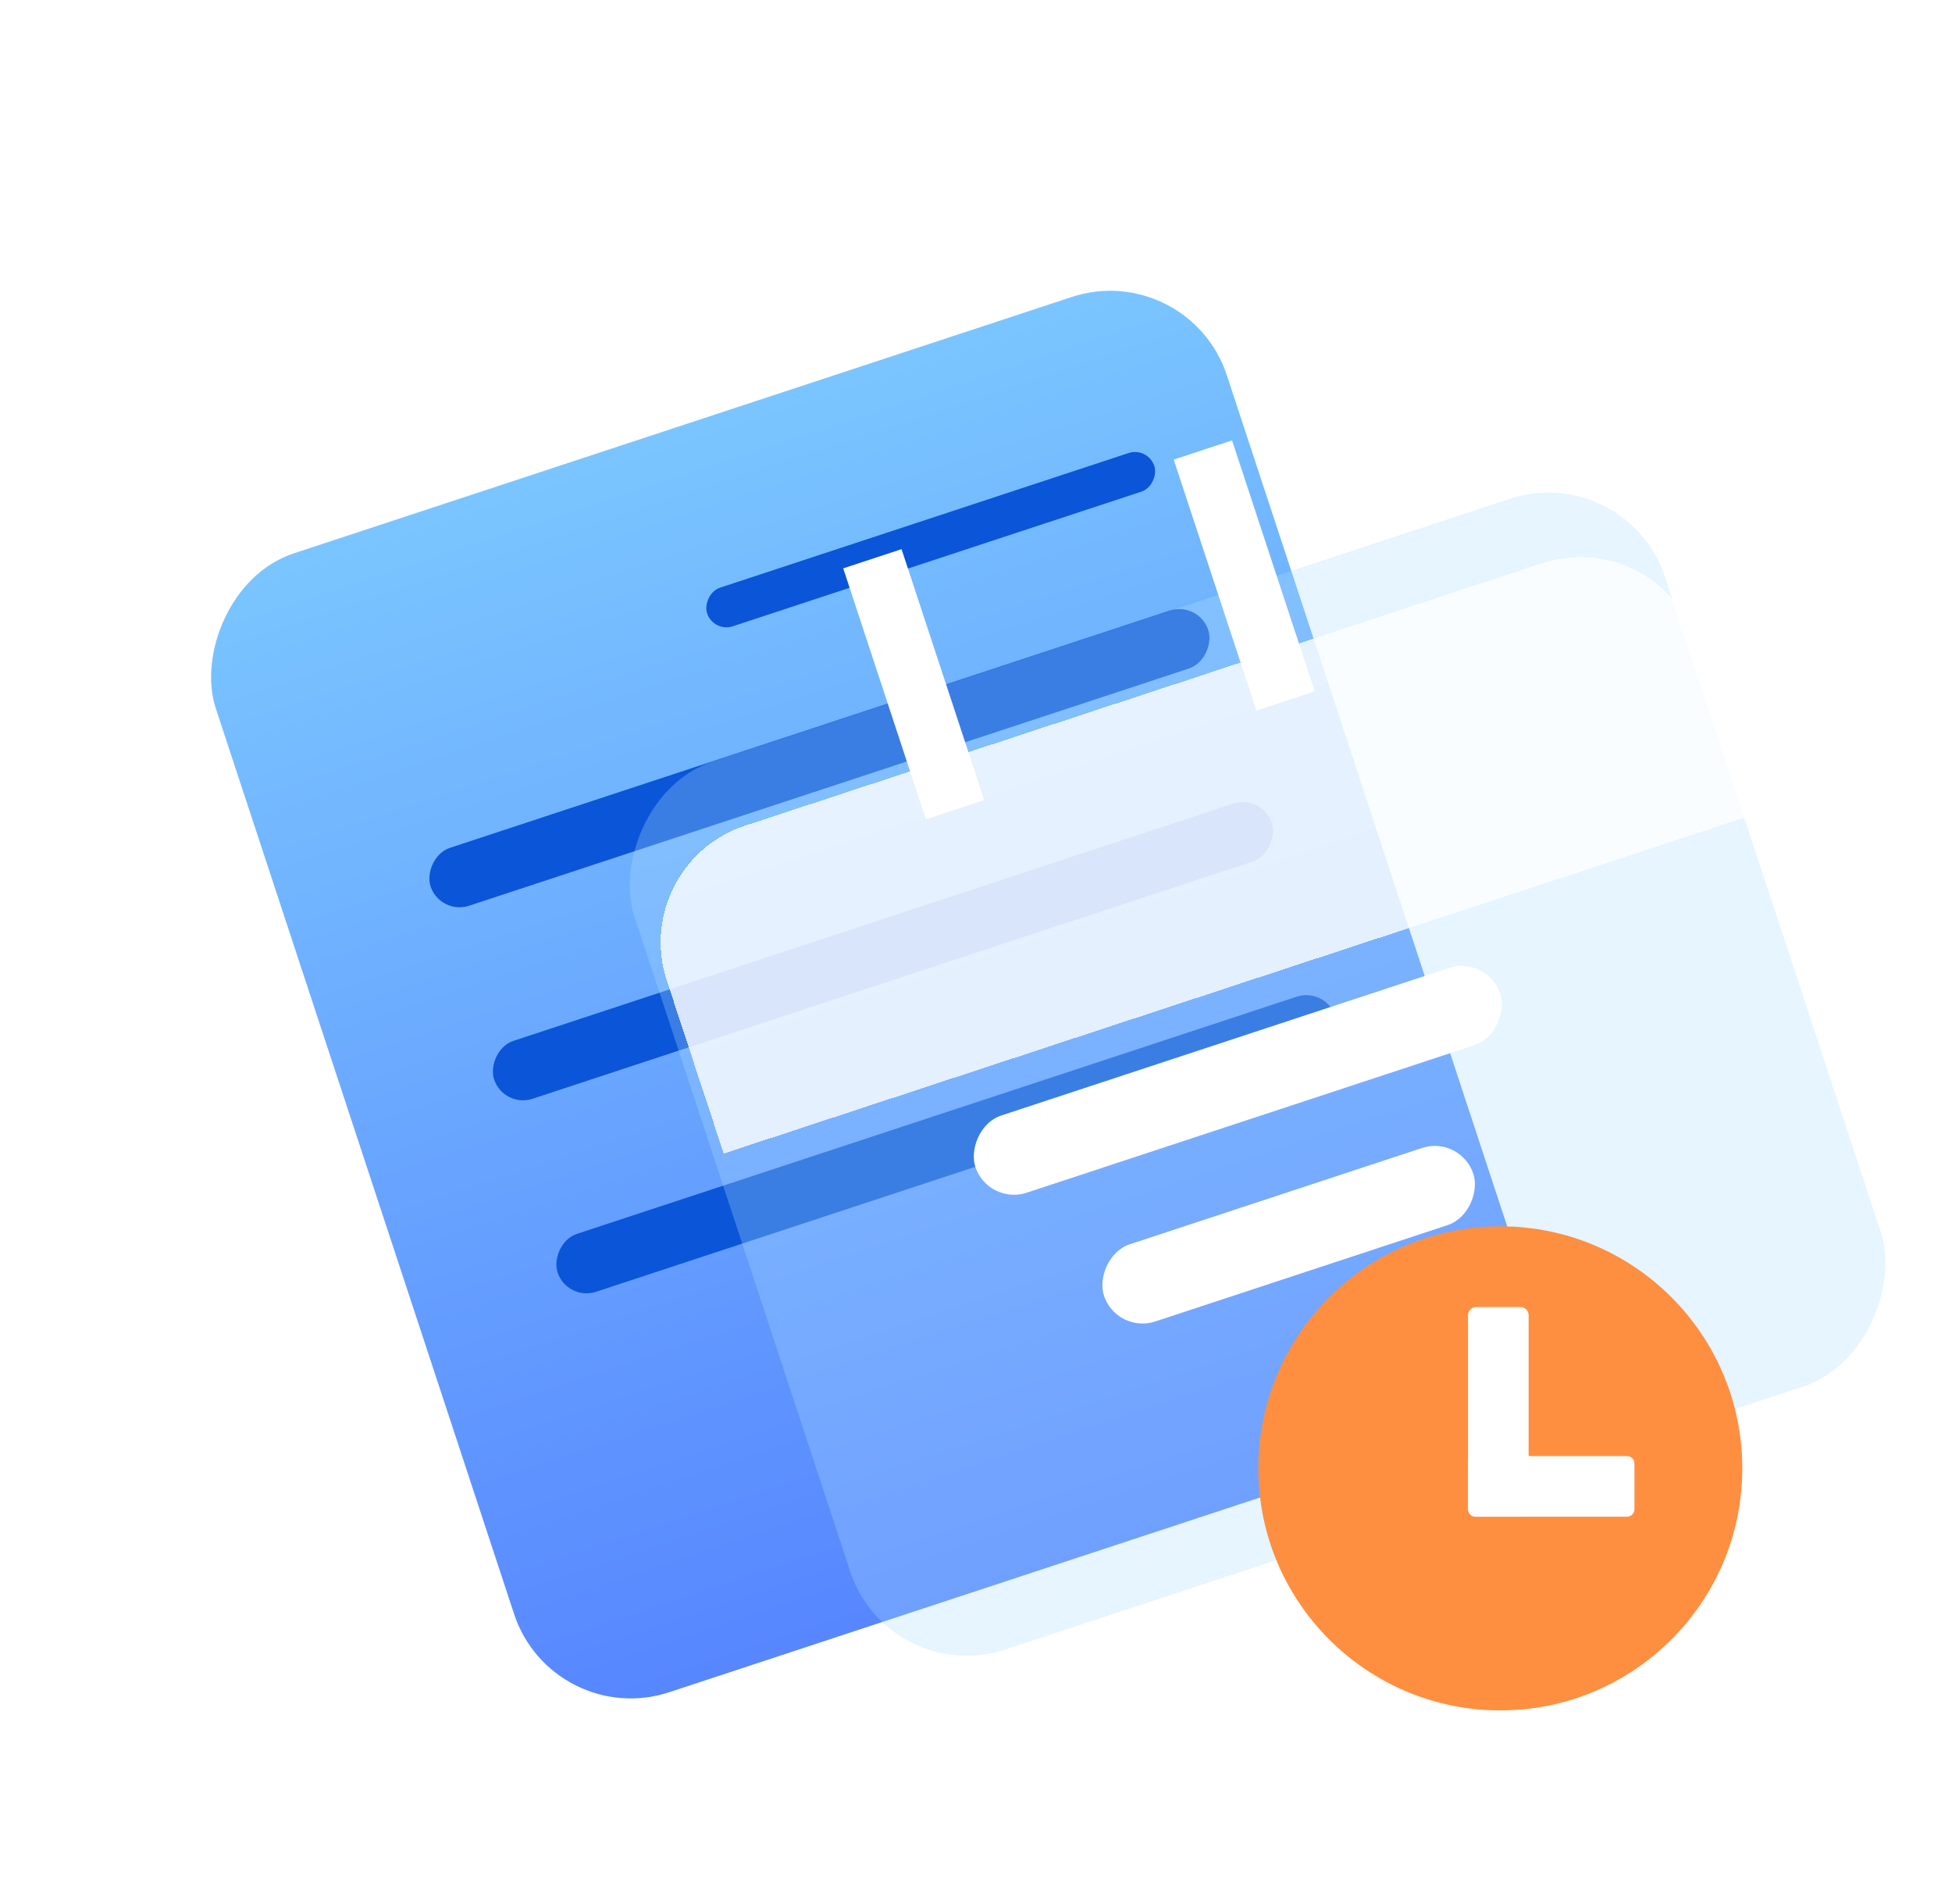 <svg width="121" height="118" viewBox="0 0 121 118" fill="none" xmlns="http://www.w3.org/2000/svg">
<g filter="url(#filter0_dii_80_984)">
<rect width="65.97" height="74.3" rx="7.612" transform="matrix(-0.95 0.313 0.313 0.95 73.665 10.948)" fill="url(#paint0_linear_80_984)"/>
</g>
<rect width="29.179" height="2.519" rx="1.259" transform="matrix(-0.95 0.313 0.313 0.95 71.158 27.682)" fill="#0A55D8"/>
<rect width="50.746" height="3.778" rx="1.889" transform="matrix(-0.95 0.313 0.313 0.95 74.307 37.252)" fill="#0A55D8"/>
<rect width="50.746" height="3.778" rx="1.889" transform="matrix(-0.95 0.313 0.313 0.95 78.243 49.214)" fill="#0A55D8"/>
<rect width="50.746" height="3.778" rx="1.889" transform="matrix(-0.95 0.313 0.313 0.95 82.179 61.176)" fill="#0A55D8"/>
<g filter="url(#filter1_bii_80_984)">
<rect width="67.239" height="57.929" rx="7.612" transform="matrix(-0.95 0.313 0.313 0.95 98.826 26.532)" fill="#ABDEFF" fill-opacity="0.3"/>
</g>
<g filter="url(#filter2_bdii_80_984)">
<path d="M101.206 33.763C99.892 29.77 95.589 27.597 91.596 28.911L42.187 45.169C38.194 46.483 36.022 50.786 37.336 54.779L40.861 65.492L104.731 44.476L101.206 33.763Z" fill="white" fill-opacity="0.8" shape-rendering="crispEdges"/>
</g>
<rect width="34.254" height="5.037" rx="2.519" transform="matrix(-0.95 0.313 0.313 0.95 92.213 59.2)" fill="white"/>
<rect width="24.105" height="5.037" rx="2.519" transform="matrix(-0.95 0.313 0.313 0.95 90.542 70.356)" fill="white"/>
<rect width="3.806" height="16.371" transform="matrix(-0.95 0.313 0.313 0.95 76.372 27.292)" fill="white"/>
<rect width="3.806" height="16.371" transform="matrix(-0.95 0.313 0.313 0.95 55.885 34.033)" fill="white"/>
<path d="M93 106C101.284 106 108 99.284 108 91C108 82.716 101.284 76 93 76C84.716 76 78 82.716 78 91C78 99.284 84.716 106 93 106Z" fill="#FF8F40"/>
<path d="M94.242 81H91.514C91.23 81 91 81.23 91 81.514V93.483C91 93.767 91.23 93.997 91.514 93.997H94.242C94.526 93.997 94.756 93.767 94.756 93.483V81.514C94.756 81.23 94.526 81 94.242 81Z" fill="white"/>
<path d="M101.315 93.538V90.7C101.315 90.446 101.11 90.24 100.856 90.24H91.459C91.206 90.24 91 90.446 91 90.7V93.538C91 93.791 91.206 93.997 91.459 93.997H100.856C101.11 93.997 101.315 93.791 101.315 93.538Z" fill="white"/>
<defs>
<filter id="filter0_dii_80_984" x="0.309" y="5.332" width="107.27" height="112.579" filterUnits="userSpaceOnUse" color-interpolation-filters="sRGB">
<feFlood flood-opacity="0" result="BackgroundImageFix"/>
<feColorMatrix in="SourceAlpha" type="matrix" values="0 0 0 0 0 0 0 0 0 0 0 0 0 0 0 0 0 0 127 0" result="hardAlpha"/>
<feOffset dy="5.075"/>
<feGaussianBlur stdDeviation="6.343"/>
<feComposite in2="hardAlpha" operator="out"/>
<feColorMatrix type="matrix" values="0 0 0 0 0 0 0 0 0 0.366 0 0 0 0 0.833 0 0 0 0.3 0"/>
<feBlend mode="normal" in2="BackgroundImageFix" result="effect1_dropShadow_80_984"/>
<feBlend mode="normal" in="SourceGraphic" in2="effect1_dropShadow_80_984" result="shape"/>
<feColorMatrix in="SourceAlpha" type="matrix" values="0 0 0 0 0 0 0 0 0 0 0 0 0 0 0 0 0 0 127 0" result="hardAlpha"/>
<feOffset dx="0.634" dy="0.634"/>
<feGaussianBlur stdDeviation="1.269"/>
<feComposite in2="hardAlpha" operator="arithmetic" k2="-1" k3="1"/>
<feColorMatrix type="matrix" values="0 0 0 0 0 0 0 0 0 0.452 0 0 0 0 0.704 0 0 0 0.3 0"/>
<feBlend mode="normal" in2="shape" result="effect2_innerShadow_80_984"/>
<feColorMatrix in="SourceAlpha" type="matrix" values="0 0 0 0 0 0 0 0 0 0 0 0 0 0 0 0 0 0 127 0" result="hardAlpha"/>
<feOffset dx="-0.634" dy="-0.634"/>
<feGaussianBlur stdDeviation="1.269"/>
<feComposite in2="hardAlpha" operator="arithmetic" k2="-1" k3="1"/>
<feColorMatrix type="matrix" values="0 0 0 0 0 0 0 0 0 0.323 0 0 0 0 0.783 0 0 0 0.3 0"/>
<feBlend mode="normal" in2="effect2_innerShadow_80_984" result="effect3_innerShadow_80_984"/>
</filter>
<filter id="filter1_bii_80_984" x="21.728" y="13.304" width="108.433" height="102.499" filterUnits="userSpaceOnUse" color-interpolation-filters="sRGB">
<feFlood flood-opacity="0" result="BackgroundImageFix"/>
<feGaussianBlur in="BackgroundImageFix" stdDeviation="7.612"/>
<feComposite in2="SourceAlpha" operator="in" result="effect1_backgroundBlur_80_984"/>
<feBlend mode="normal" in="SourceGraphic" in2="effect1_backgroundBlur_80_984" result="shape"/>
<feColorMatrix in="SourceAlpha" type="matrix" values="0 0 0 0 0 0 0 0 0 0 0 0 0 0 0 0 0 0 127 0" result="hardAlpha"/>
<feOffset dx="1" dy="1"/>
<feGaussianBlur stdDeviation="1"/>
<feComposite in2="hardAlpha" operator="arithmetic" k2="-1" k3="1"/>
<feColorMatrix type="matrix" values="0 0 0 0 1 0 0 0 0 1 0 0 0 0 1 0 0 0 0.6 0"/>
<feBlend mode="normal" in2="shape" result="effect2_innerShadow_80_984"/>
<feColorMatrix in="SourceAlpha" type="matrix" values="0 0 0 0 0 0 0 0 0 0 0 0 0 0 0 0 0 0 127 0" result="hardAlpha"/>
<feOffset dx="1" dy="1"/>
<feGaussianBlur stdDeviation="1"/>
<feComposite in2="hardAlpha" operator="arithmetic" k2="-1" k3="1"/>
<feColorMatrix type="matrix" values="0 0 0 0 0.752 0 0 0 0 0.822 0 0 0 0 0.925 0 0 0 0.5 0"/>
<feBlend mode="normal" in2="effect2_innerShadow_80_984" result="effect3_innerShadow_80_984"/>
</filter>
<filter id="filter2_bdii_80_984" x="21.728" y="13.304" width="98.226" height="67.412" filterUnits="userSpaceOnUse" color-interpolation-filters="sRGB">
<feFlood flood-opacity="0" result="BackgroundImageFix"/>
<feGaussianBlur in="BackgroundImageFix" stdDeviation="7.612"/>
<feComposite in2="SourceAlpha" operator="in" result="effect1_backgroundBlur_80_984"/>
<feColorMatrix in="SourceAlpha" type="matrix" values="0 0 0 0 0 0 0 0 0 0 0 0 0 0 0 0 0 0 127 0" result="hardAlpha"/>
<feOffset dy="2"/>
<feGaussianBlur stdDeviation="2"/>
<feComposite in2="hardAlpha" operator="out"/>
<feColorMatrix type="matrix" values="0 0 0 0 0.345 0 0 0 0 0.533 0 0 0 0 0.996 0 0 0 0.25 0"/>
<feBlend mode="normal" in2="effect1_backgroundBlur_80_984" result="effect2_dropShadow_80_984"/>
<feBlend mode="normal" in="SourceGraphic" in2="effect2_dropShadow_80_984" result="shape"/>
<feColorMatrix in="SourceAlpha" type="matrix" values="0 0 0 0 0 0 0 0 0 0 0 0 0 0 0 0 0 0 127 0" result="hardAlpha"/>
<feOffset dx="2" dy="2"/>
<feGaussianBlur stdDeviation="1.5"/>
<feComposite in2="hardAlpha" operator="arithmetic" k2="-1" k3="1"/>
<feColorMatrix type="matrix" values="0 0 0 0 1 0 0 0 0 1 0 0 0 0 1 0 0 0 0.6 0"/>
<feBlend mode="normal" in2="shape" result="effect3_innerShadow_80_984"/>
<feColorMatrix in="SourceAlpha" type="matrix" values="0 0 0 0 0 0 0 0 0 0 0 0 0 0 0 0 0 0 127 0" result="hardAlpha"/>
<feOffset dx="2" dy="2"/>
<feGaussianBlur stdDeviation="1.5"/>
<feComposite in2="hardAlpha" operator="arithmetic" k2="-1" k3="1"/>
<feColorMatrix type="matrix" values="0 0 0 0 0.752 0 0 0 0 0.822 0 0 0 0 0.925 0 0 0 0.5 0"/>
<feBlend mode="normal" in2="effect3_innerShadow_80_984" result="effect4_innerShadow_80_984"/>
</filter>
<linearGradient id="paint0_linear_80_984" x1="32.985" y1="0" x2="32.985" y2="74.3" gradientUnits="userSpaceOnUse">
<stop stop-color="#7AC5FF"/>
<stop offset="1" stop-color="#5786FF"/>
</linearGradient>
</defs>
</svg>
